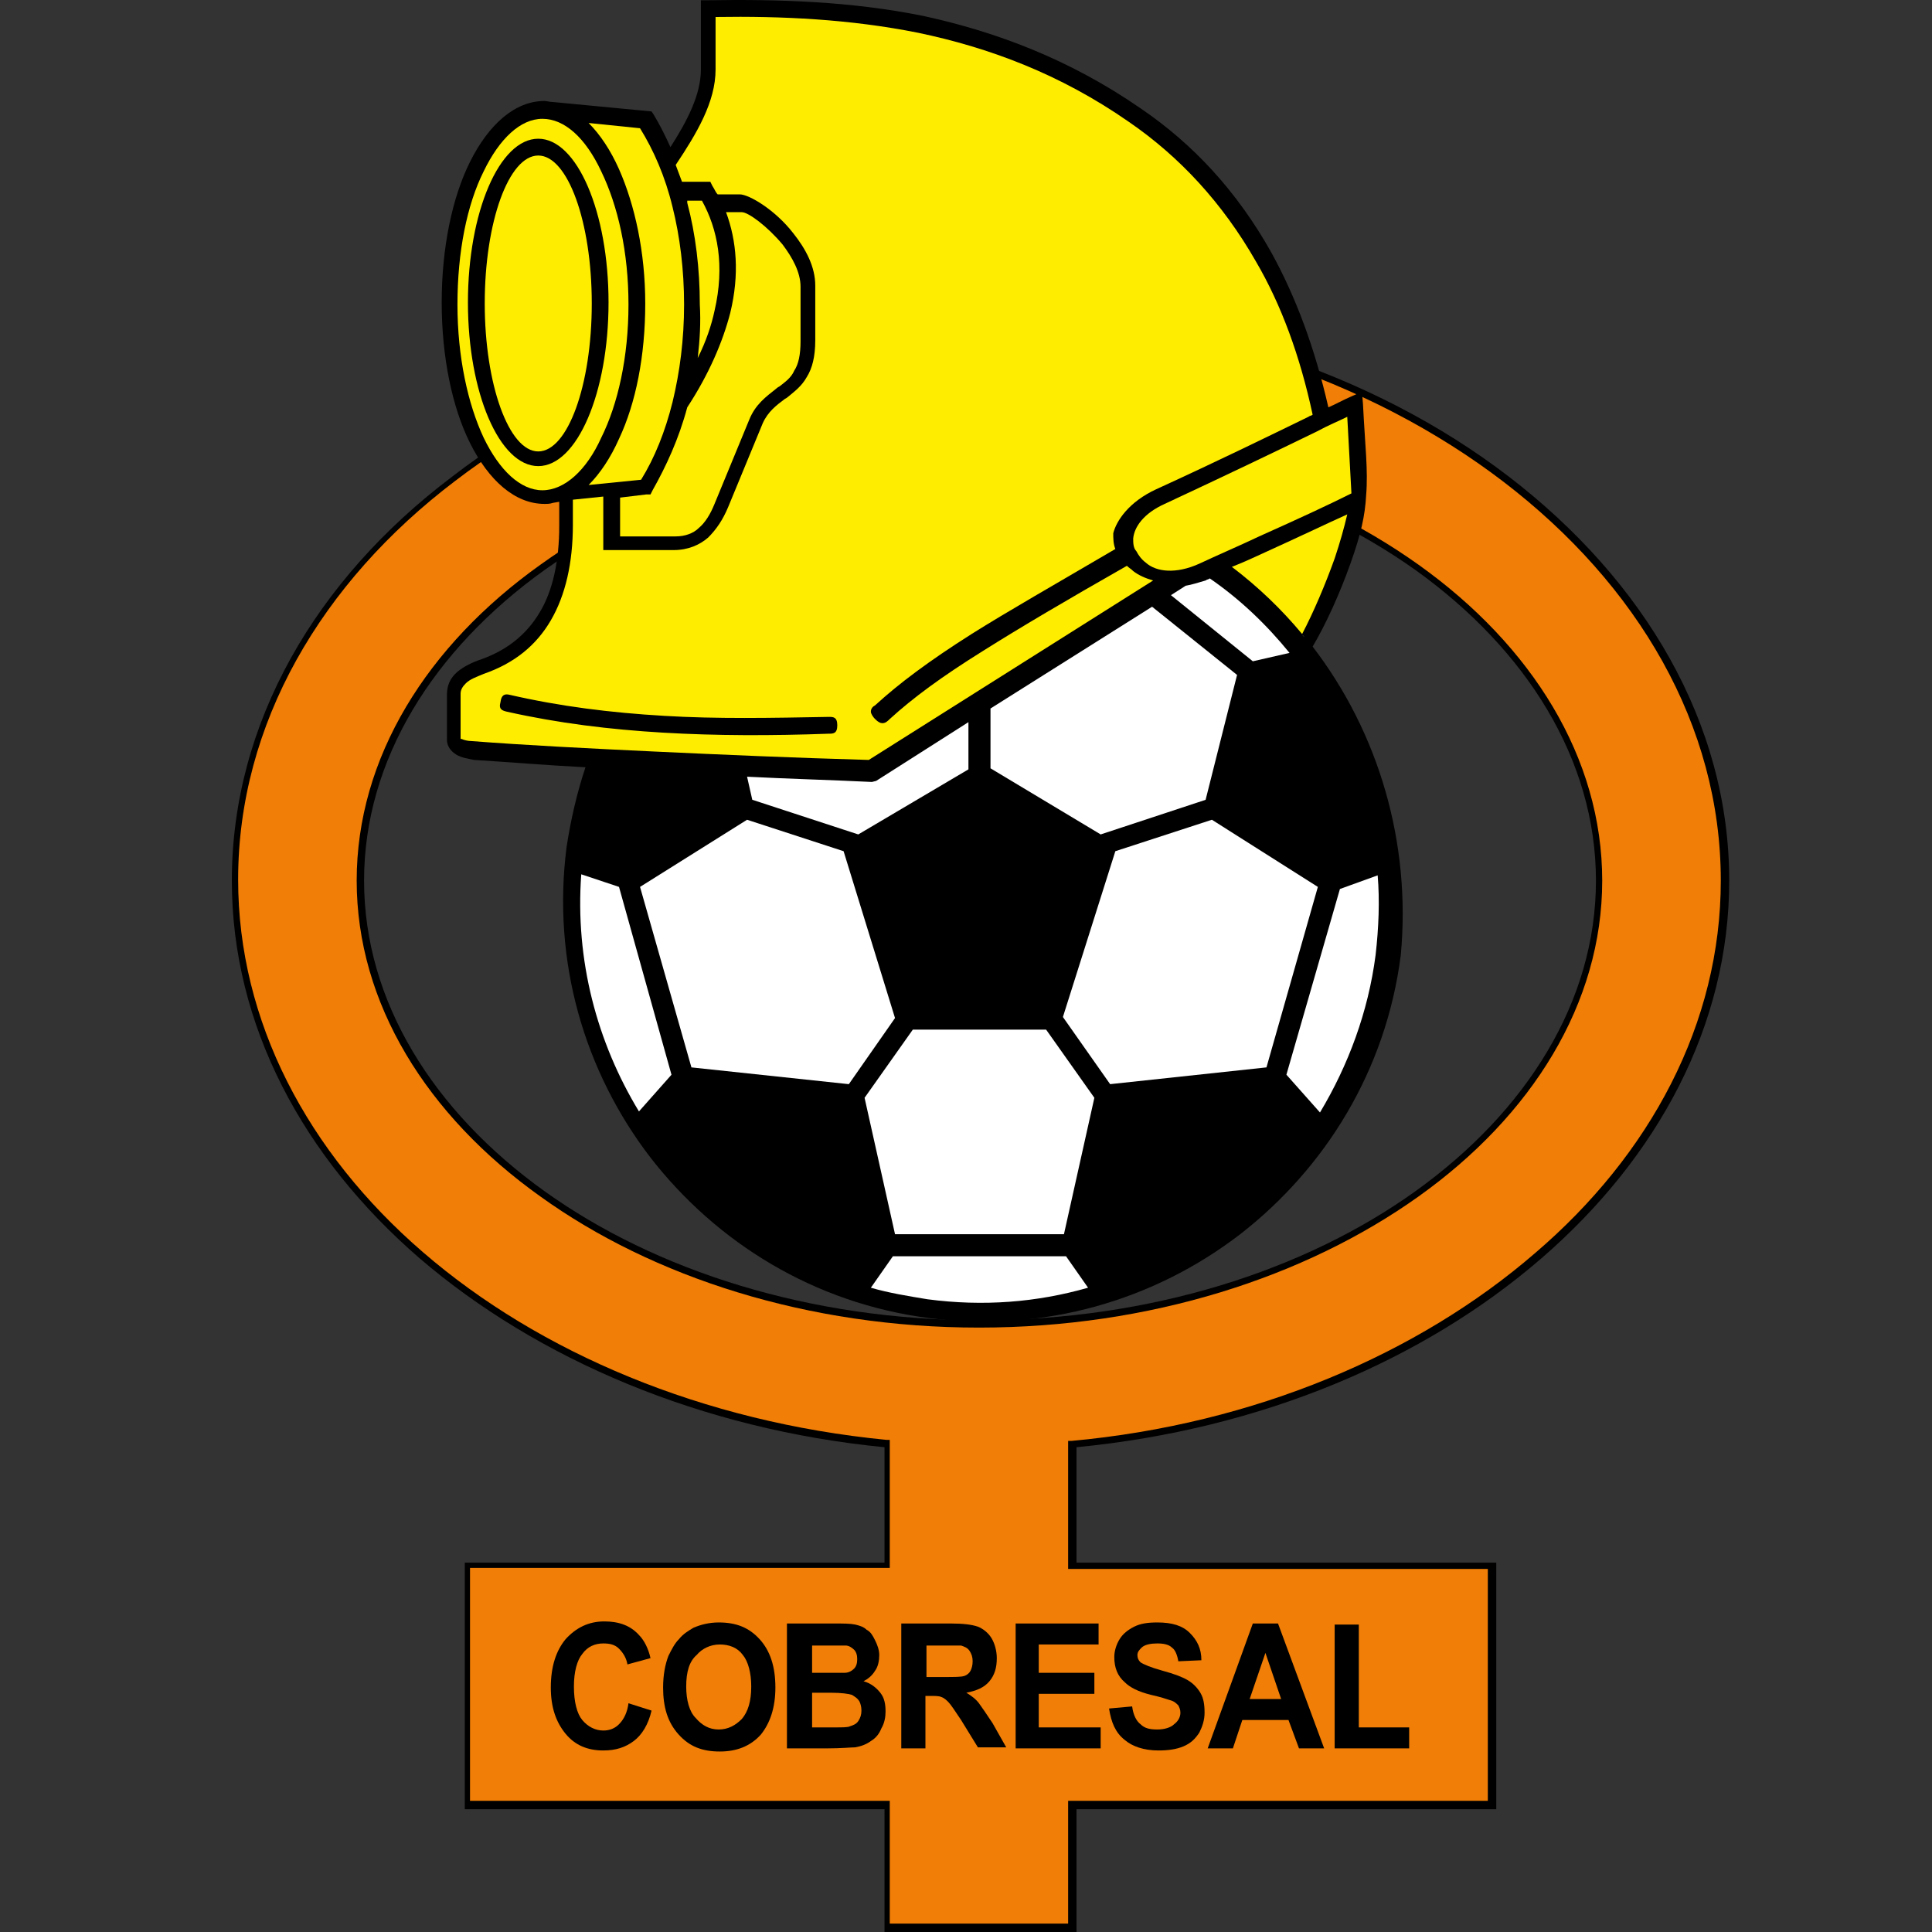 <?xml version="1.0" encoding="UTF-8"?>
<svg xmlns="http://www.w3.org/2000/svg" width="50" height="50" viewBox="0 0 50 50" fill="none">
  <rect x="0" y="0" width="50" height="50" fill="#333333" stroke="none"/>
  <path fill-rule="evenodd" clip-rule="evenodd" d="M25.362 7.99C30.685 7.99 35.546 9.646 39.049 12.335C42.552 15.023 44.752 18.716 44.752 22.79C44.752 26.537 42.905 29.959 39.891 32.566C36.849 35.2 32.64 36.992 27.86 37.454V40.441H38.723V46.823H27.86V50H22.891V46.823H12.029V40.441H22.891V37.454C18.139 36.992 13.902 35.173 10.861 32.566C7.847 29.959 6 26.537 6 22.79C6 18.716 8.172 14.996 11.703 12.335C15.179 9.646 20.04 7.99 25.362 7.99ZM25.362 11.411C20.963 11.411 16.998 12.688 14.092 14.752C11.214 16.815 9.422 19.667 9.422 22.79C9.422 25.913 11.214 28.764 14.092 30.828C16.971 32.892 20.963 34.168 25.362 34.168C29.761 34.168 33.753 32.892 36.632 30.828C39.51 28.764 41.303 25.913 41.303 22.79C41.303 19.667 39.51 16.815 36.632 14.752C33.726 12.688 29.734 11.411 25.362 11.411Z" fill="black"></path>
  <path fill-rule="evenodd" clip-rule="evenodd" d="M38.913 12.47C42.389 15.132 44.534 18.771 44.534 22.79C44.534 26.483 42.715 29.877 39.728 32.43C36.713 35.037 32.477 36.856 27.725 37.291H27.643V40.604H38.505V46.605H27.643V49.783H23.027V46.605H12.164V40.577H23.027V37.264H22.945C18.193 36.802 13.957 35.01 10.942 32.403C7.955 29.823 6.163 26.429 6.163 22.762C6.163 18.744 8.308 15.077 11.784 12.443C15.26 9.782 20.067 8.125 25.335 8.125C30.63 8.153 35.437 9.809 38.913 12.47ZM13.984 14.616C11.051 16.707 9.231 19.612 9.231 22.79C9.231 25.967 11.051 28.873 13.984 30.964C16.889 33.055 20.909 34.358 25.335 34.358C29.761 34.358 33.78 33.055 36.713 30.964C39.646 28.873 41.465 25.967 41.465 22.79C41.465 19.612 39.646 16.707 36.713 14.616C33.78 12.525 29.761 11.221 25.335 11.221C20.936 11.248 16.889 12.525 13.984 14.616Z" fill="#F17E06"></path>
  <path fill-rule="evenodd" clip-rule="evenodd" d="M33.971 16.734C34.324 16.137 34.677 15.349 34.948 14.589C35.22 13.828 35.328 13.339 35.355 12.823C35.41 12.172 35.328 11.547 35.274 10.461L35.247 10.135L34.948 10.271C34.758 10.352 34.568 10.461 34.378 10.542C34.025 8.995 33.536 7.691 32.911 6.551C32.015 4.948 30.875 3.726 29.517 2.803C27.67 1.527 25.77 0.821 23.896 0.413C22.022 0.033 20.148 -0.021 18.356 0.006H18.139V0.223V1.798C18.139 2.45 17.786 3.129 17.351 3.808C17.215 3.509 17.08 3.237 16.917 2.966L16.862 2.884L14.31 2.64C14.228 2.64 14.147 2.613 14.092 2.613C13.332 2.613 12.653 3.21 12.164 4.188C11.703 5.111 11.431 6.415 11.431 7.827C11.431 9.239 11.703 10.542 12.164 11.466C12.653 12.443 13.332 13.041 14.092 13.041C14.174 13.041 14.228 13.041 14.31 13.014L14.473 12.986V13.611C14.473 14.507 14.31 15.295 13.957 15.865C13.631 16.408 13.142 16.816 12.463 17.06C12.219 17.141 12.001 17.25 11.838 17.386C11.648 17.549 11.567 17.739 11.567 17.983V19.151C11.567 19.314 11.676 19.45 11.811 19.531C11.947 19.613 12.137 19.64 12.273 19.667C13.142 19.721 14.12 19.803 15.152 19.857C14.934 20.509 14.771 21.215 14.663 21.921C14.283 24.881 15.124 27.732 16.835 29.959C18.546 32.159 21.072 33.734 24.059 34.114C27.019 34.494 29.87 33.652 32.097 31.941C34.296 30.23 35.871 27.705 36.252 24.718C36.523 21.812 35.681 18.961 33.971 16.734ZM33.753 16.49C33.726 16.462 33.726 16.462 33.699 16.435C33.726 16.435 33.753 16.462 33.753 16.49Z" fill="black"></path>
  <path fill-rule="evenodd" clip-rule="evenodd" d="M29.924 12.661C31.472 11.954 32.857 11.276 33.862 10.787C33.889 10.76 33.943 10.76 33.971 10.732C33.645 9.212 33.156 7.881 32.504 6.768C31.635 5.247 30.522 4.052 29.218 3.156C27.426 1.907 25.579 1.228 23.76 0.848C21.995 0.495 20.23 0.413 18.519 0.44V1.798C18.519 2.64 18.03 3.455 17.487 4.269C17.541 4.405 17.596 4.568 17.65 4.704H18.383L18.437 4.812C18.492 4.894 18.519 4.975 18.573 5.03H19.143C19.388 5.03 20.067 5.437 20.528 6.034C20.854 6.442 21.099 6.903 21.099 7.392V8.804C21.099 9.239 21.017 9.538 20.881 9.755C20.746 9.999 20.555 10.135 20.393 10.271C20.393 10.271 20.365 10.298 20.311 10.325C20.094 10.488 19.877 10.651 19.741 10.95L18.845 13.122C18.709 13.448 18.546 13.692 18.329 13.91C18.111 14.1 17.813 14.236 17.433 14.236H15.613V12.851L14.826 12.932V13.584C14.826 14.561 14.636 15.403 14.255 16.055C13.875 16.707 13.305 17.168 12.517 17.44C12.327 17.521 12.164 17.576 12.056 17.684C11.974 17.766 11.92 17.847 11.92 17.956V19.124C11.92 19.124 11.92 19.124 11.947 19.124C12.001 19.151 12.11 19.178 12.191 19.178C13.604 19.287 15.206 19.368 16.944 19.45C18.682 19.531 20.528 19.612 22.484 19.667L29.843 15.023C29.653 14.969 29.463 14.887 29.327 14.779C29.273 14.724 29.218 14.697 29.164 14.643C27.589 15.539 26.394 16.245 25.444 16.843C24.357 17.521 23.624 18.064 23.027 18.608C22.972 18.662 22.918 18.716 22.837 18.716C22.782 18.716 22.728 18.689 22.646 18.608C22.592 18.553 22.538 18.472 22.538 18.418C22.538 18.336 22.592 18.282 22.646 18.255C23.271 17.684 24.032 17.114 25.145 16.408C26.095 15.811 27.29 15.132 28.865 14.208C28.811 14.073 28.811 13.937 28.811 13.801C28.892 13.475 29.218 12.986 29.924 12.661Z" fill="#FFED00"></path>
  <path fill-rule="evenodd" clip-rule="evenodd" d="M13.196 17.983C14.5 18.282 15.803 18.445 17.188 18.526C18.546 18.608 19.958 18.581 21.452 18.553C21.56 18.553 21.669 18.553 21.669 18.771C21.669 18.988 21.56 18.988 21.452 18.988C19.958 19.042 18.546 19.042 17.161 18.961C15.776 18.879 14.445 18.716 13.115 18.418C13.006 18.39 12.898 18.363 12.952 18.173C12.979 17.956 13.088 17.956 13.196 17.983Z" fill="black"></path>
  <path fill-rule="evenodd" clip-rule="evenodd" d="M31.038 14.588C31.499 14.371 32.07 14.127 32.586 13.882C33.617 13.421 34.378 13.068 34.975 12.769L34.867 10.787C34.65 10.895 34.378 11.004 34.079 11.167C33.074 11.656 31.717 12.307 30.142 13.041C29.599 13.285 29.354 13.638 29.327 13.937C29.327 14.045 29.327 14.181 29.408 14.263C29.463 14.371 29.544 14.48 29.653 14.561C29.924 14.806 30.44 14.86 31.038 14.588Z" fill="#FFED00"></path>
  <path fill-rule="evenodd" clip-rule="evenodd" d="M33.699 16.408C33.998 15.838 34.297 15.132 34.541 14.453C34.677 14.046 34.785 13.665 34.867 13.312C34.324 13.557 33.645 13.883 32.749 14.29C32.504 14.399 32.233 14.534 31.88 14.67C32.559 15.186 33.156 15.757 33.699 16.408Z" fill="#FFED00"></path>
  <path fill-rule="evenodd" clip-rule="evenodd" d="M14.038 3.075C13.468 3.075 12.925 3.591 12.518 4.433C12.083 5.301 11.839 6.524 11.839 7.881C11.839 9.239 12.11 10.461 12.518 11.33C12.925 12.172 13.468 12.688 14.038 12.688C14.608 12.688 15.179 12.172 15.559 11.33C15.993 10.461 16.265 9.239 16.265 7.881C16.265 6.524 15.993 5.329 15.559 4.433C15.152 3.564 14.608 3.075 14.038 3.075Z" fill="#FFED00"></path>
  <path fill-rule="evenodd" clip-rule="evenodd" d="M16.564 3.319L15.233 3.183C15.532 3.482 15.803 3.889 16.02 4.378C16.428 5.301 16.699 6.523 16.699 7.854C16.699 9.212 16.455 10.434 16.02 11.357C15.803 11.846 15.532 12.253 15.233 12.552L16.591 12.416C16.944 11.846 17.215 11.167 17.405 10.407C17.596 9.619 17.704 8.777 17.704 7.881C17.704 6.985 17.596 6.116 17.405 5.356C17.215 4.568 16.917 3.889 16.564 3.319Z" fill="#FFED00"></path>
  <path fill-rule="evenodd" clip-rule="evenodd" d="M18.057 9.266C18.274 8.832 18.41 8.424 18.492 8.044C18.763 6.877 18.573 5.926 18.166 5.193H17.786C17.786 5.193 17.786 5.22 17.786 5.247C18.003 6.062 18.111 6.958 18.111 7.881C18.139 8.343 18.111 8.805 18.057 9.266Z" fill="#FFED00"></path>
  <path fill-rule="evenodd" clip-rule="evenodd" d="M16.075 13.882H17.487C17.731 13.882 17.948 13.801 18.084 13.665C18.247 13.529 18.383 13.312 18.492 13.041L19.388 10.868C19.551 10.461 19.822 10.271 20.094 10.053C20.094 10.053 20.121 10.026 20.175 9.999C20.311 9.89 20.474 9.782 20.555 9.592C20.664 9.429 20.718 9.184 20.718 8.831V7.419C20.718 7.039 20.501 6.659 20.257 6.333C19.849 5.844 19.361 5.491 19.198 5.491H18.79C19.062 6.224 19.143 7.093 18.899 8.098C18.709 8.831 18.356 9.673 17.786 10.542C17.568 11.357 17.242 12.063 16.889 12.688L16.835 12.796H16.727L16.048 12.878V13.882H16.075Z" fill="#FFED00"></path>
  <path fill-rule="evenodd" clip-rule="evenodd" d="M13.93 3.59C14.934 3.59 15.749 5.491 15.749 7.827C15.749 10.162 14.934 12.063 13.93 12.063C12.925 12.063 12.11 10.162 12.11 7.827C12.11 5.491 12.925 3.59 13.93 3.59Z" fill="black"></path>
  <path fill-rule="evenodd" clip-rule="evenodd" d="M13.93 4.025C13.169 4.025 12.545 5.736 12.545 7.854C12.545 9.945 13.169 11.683 13.93 11.683C14.69 11.683 15.315 9.972 15.315 7.854C15.315 5.736 14.69 4.025 13.93 4.025Z" fill="#FFED00"></path>
  <path fill-rule="evenodd" clip-rule="evenodd" d="M33.292 27.813L34.161 28.791C34.894 27.569 35.41 26.184 35.6 24.718C35.681 24.012 35.709 23.306 35.654 22.654L34.677 23.007L33.292 27.813Z" fill="white"></path>
  <path fill-rule="evenodd" clip-rule="evenodd" d="M16.02 22.953L15.043 22.627C14.88 24.854 15.45 26.972 16.536 28.764L17.378 27.814L16.02 22.953Z" fill="white"></path>
  <path fill-rule="evenodd" clip-rule="evenodd" d="M21.832 22.029L19.334 21.215L16.564 22.953L17.894 27.624L21.968 28.058L23.163 26.347L21.832 22.029Z" fill="white"></path>
  <path fill-rule="evenodd" clip-rule="evenodd" d="M27.508 26.32L28.73 28.058L32.776 27.624L34.106 22.953L31.364 21.215L28.865 22.029L27.508 26.32Z" fill="white"></path>
  <path fill-rule="evenodd" clip-rule="evenodd" d="M27.535 31.941L28.322 28.411L27.073 26.646H23.624L22.375 28.411L23.163 31.941H27.535Z" fill="white"></path>
  <path fill-rule="evenodd" clip-rule="evenodd" d="M24.004 33.625C25.444 33.815 26.828 33.707 28.159 33.326L27.589 32.512H23.108L22.538 33.326C23 33.462 23.515 33.544 24.004 33.625Z" fill="white"></path>
  <path fill-rule="evenodd" clip-rule="evenodd" d="M22.565 20.237C21.452 20.183 20.365 20.155 19.334 20.101L19.469 20.698L22.212 21.595L25.063 19.911V18.689L22.674 20.21L22.565 20.237Z" fill="white"></path>
  <path fill-rule="evenodd" clip-rule="evenodd" d="M25.634 19.884L28.485 21.595L31.201 20.699L32.015 17.467L29.816 15.702L25.634 18.336V19.884Z" fill="white"></path>
  <path fill-rule="evenodd" clip-rule="evenodd" d="M30.685 15.159L30.304 15.403L32.423 17.114L33.373 16.897C32.776 16.164 32.097 15.512 31.309 14.969C31.282 14.996 31.228 14.996 31.201 15.023C31.011 15.077 30.848 15.132 30.685 15.159Z" fill="white"></path>
  <path fill-rule="evenodd" clip-rule="evenodd" d="M34.541 45.248V42.044H35.166V44.705H36.469V45.248H34.541Z" fill="black"></path>
  <path fill-rule="evenodd" clip-rule="evenodd" d="M28.702 44.216L29.3 44.162C29.327 44.379 29.408 44.542 29.517 44.623C29.626 44.732 29.762 44.759 29.952 44.759C30.142 44.759 30.305 44.705 30.386 44.623C30.495 44.542 30.549 44.433 30.549 44.325C30.549 44.243 30.522 44.189 30.495 44.135C30.44 44.08 30.386 44.026 30.277 43.999C30.196 43.972 30.033 43.917 29.789 43.863C29.463 43.782 29.245 43.673 29.11 43.537C28.92 43.374 28.838 43.157 28.838 42.885C28.838 42.722 28.892 42.559 28.974 42.424C29.055 42.288 29.191 42.179 29.354 42.098C29.517 42.016 29.707 41.989 29.952 41.989C30.332 41.989 30.603 42.071 30.793 42.261C30.983 42.451 31.092 42.668 31.092 42.967L30.495 42.994C30.468 42.831 30.413 42.695 30.332 42.641C30.25 42.559 30.114 42.532 29.952 42.532C29.789 42.532 29.626 42.559 29.544 42.641C29.49 42.695 29.436 42.75 29.436 42.831C29.436 42.913 29.463 42.967 29.517 43.021C29.599 43.075 29.789 43.157 30.087 43.238C30.386 43.32 30.603 43.401 30.739 43.483C30.875 43.564 30.983 43.673 31.065 43.809C31.146 43.944 31.174 44.107 31.174 44.325C31.174 44.515 31.119 44.678 31.038 44.841C30.929 45.004 30.821 45.112 30.631 45.194C30.44 45.275 30.223 45.302 29.979 45.302C29.599 45.302 29.3 45.194 29.11 45.031C28.865 44.841 28.757 44.569 28.702 44.216Z" fill="black"></path>
  <path fill-rule="evenodd" clip-rule="evenodd" d="M26.285 45.248V42.016H28.431V42.559H26.883V43.292H28.322V43.836H26.883V44.705H28.485V45.248H26.285Z" fill="black"></path>
  <path fill-rule="evenodd" clip-rule="evenodd" d="M16.265 44.08L16.862 44.27C16.781 44.623 16.618 44.895 16.401 45.058C16.183 45.221 15.939 45.302 15.613 45.302C15.206 45.302 14.88 45.166 14.636 44.868C14.391 44.569 14.255 44.189 14.255 43.673C14.255 43.13 14.391 42.722 14.636 42.424C14.907 42.125 15.233 41.962 15.64 41.962C16.02 41.962 16.319 42.071 16.537 42.315C16.672 42.451 16.781 42.668 16.835 42.912L16.238 43.075C16.211 42.912 16.129 42.777 16.02 42.668C15.912 42.559 15.776 42.532 15.613 42.532C15.396 42.532 15.206 42.614 15.07 42.804C14.934 42.967 14.853 43.265 14.853 43.646C14.853 44.053 14.934 44.352 15.07 44.515C15.206 44.678 15.396 44.786 15.613 44.786C15.776 44.786 15.912 44.732 16.02 44.623C16.156 44.487 16.238 44.297 16.265 44.08Z" fill="black"></path>
  <path fill-rule="evenodd" clip-rule="evenodd" d="M34.269 45.248H33.618L33.346 44.514H32.151L31.907 45.248H31.255L32.423 42.016H33.075L34.269 45.248ZM33.156 43.971L32.749 42.776L32.341 43.971H33.156Z" fill="black"></path>
  <path fill-rule="evenodd" clip-rule="evenodd" d="M23.325 45.248V42.016H24.602C24.928 42.016 25.145 42.043 25.308 42.098C25.444 42.152 25.579 42.261 25.661 42.396C25.742 42.532 25.797 42.722 25.797 42.912C25.797 43.157 25.742 43.347 25.607 43.51C25.471 43.673 25.281 43.754 25.009 43.808C25.145 43.89 25.253 43.971 25.335 44.08C25.416 44.189 25.525 44.352 25.688 44.596L26.041 45.221H25.308L24.873 44.514C24.71 44.27 24.602 44.107 24.547 44.053C24.493 43.998 24.439 43.944 24.357 43.917C24.303 43.89 24.194 43.89 24.059 43.89H23.95V45.248H23.325ZM23.95 43.401H24.412C24.71 43.401 24.873 43.401 24.955 43.374C25.036 43.347 25.091 43.292 25.118 43.238C25.145 43.184 25.172 43.102 25.172 42.994C25.172 42.885 25.145 42.804 25.091 42.722C25.036 42.641 24.955 42.614 24.873 42.586C24.819 42.586 24.683 42.586 24.439 42.586H23.977V43.401H23.95Z" fill="black"></path>
  <path fill-rule="evenodd" clip-rule="evenodd" d="M20.393 42.016H21.587C21.832 42.016 21.995 42.016 22.131 42.043C22.239 42.07 22.348 42.098 22.429 42.179C22.538 42.233 22.592 42.342 22.647 42.451C22.701 42.559 22.755 42.695 22.755 42.831C22.755 42.967 22.728 43.13 22.647 43.238C22.565 43.374 22.456 43.455 22.348 43.51C22.538 43.564 22.674 43.673 22.782 43.808C22.891 43.944 22.918 44.107 22.918 44.297C22.918 44.433 22.891 44.596 22.809 44.732C22.755 44.867 22.674 44.976 22.538 45.058C22.429 45.139 22.294 45.193 22.131 45.221C22.022 45.221 21.778 45.248 21.397 45.248H20.366V42.016H20.393ZM21.017 43.836V44.705H21.587C21.805 44.705 21.941 44.705 21.995 44.677C22.076 44.65 22.158 44.623 22.212 44.542C22.266 44.46 22.294 44.379 22.294 44.27C22.294 44.161 22.266 44.08 22.239 44.026C22.185 43.944 22.131 43.917 22.049 43.863C21.968 43.836 21.778 43.808 21.506 43.808H21.017V43.836ZM21.017 42.559V43.292H21.425C21.669 43.292 21.805 43.292 21.859 43.292C21.968 43.292 22.049 43.238 22.104 43.184C22.158 43.13 22.185 43.048 22.185 42.939C22.185 42.831 22.158 42.749 22.104 42.695C22.049 42.641 21.968 42.586 21.886 42.586C21.832 42.586 21.669 42.586 21.37 42.586H21.017V42.559Z" fill="black"></path>
  <path fill-rule="evenodd" clip-rule="evenodd" d="M17.161 43.673C17.161 43.347 17.215 43.075 17.297 42.858C17.378 42.695 17.46 42.532 17.569 42.424C17.677 42.288 17.813 42.206 17.949 42.125C18.139 42.044 18.356 41.989 18.6 41.989C19.062 41.989 19.388 42.125 19.66 42.424C19.931 42.722 20.067 43.13 20.067 43.673C20.067 44.189 19.931 44.596 19.687 44.895C19.415 45.194 19.062 45.329 18.628 45.329C18.166 45.329 17.84 45.194 17.569 44.895C17.27 44.569 17.161 44.162 17.161 43.673ZM17.759 43.646C17.759 43.999 17.84 44.297 18.003 44.46C18.166 44.651 18.356 44.759 18.6 44.759C18.845 44.759 19.035 44.651 19.198 44.488C19.361 44.297 19.442 44.026 19.442 43.646C19.442 43.293 19.361 42.994 19.225 42.831C19.089 42.641 18.872 42.559 18.628 42.559C18.383 42.559 18.166 42.668 18.03 42.831C17.84 42.994 17.759 43.266 17.759 43.646Z" fill="black"></path>
</svg>